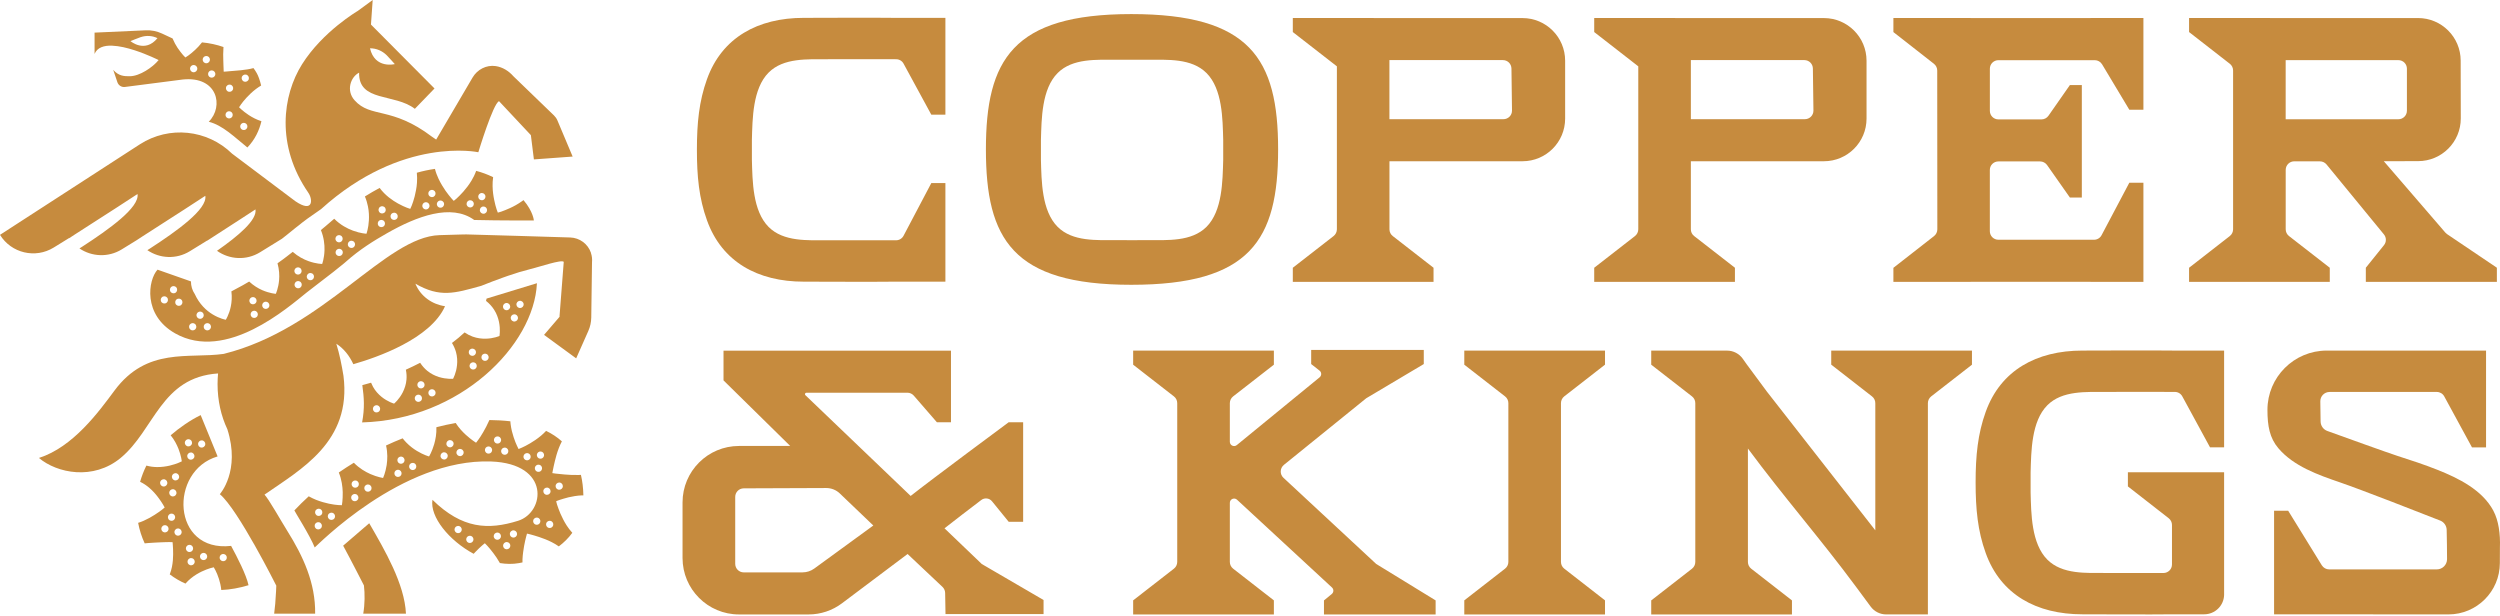 <svg width="1628" height="401" viewBox="0 0 1628 401" fill="none" xmlns="http://www.w3.org/2000/svg">
<path d="M1356.07 228.297C1326.22 228.297 1302.82 241.1 1293.09 268.207C1287.9 282.604 1286.52 296.861 1286.52 314.166C1286.52 331.472 1287.88 345.728 1293.09 360.126C1302.82 387.233 1326.19 400.036 1356.07 400.036C1374.36 400.036 1397.22 400.247 1415.58 400.036H1435.37C1442.38 400.036 1448.13 394.478 1448.34 387.467V307.554H1385.68V316.746L1412.25 337.474C1413.61 338.53 1414.39 340.148 1414.39 341.859V367.583C1414.39 370.654 1411.9 373.14 1408.85 373.14C1397.62 373.14 1382.12 373.163 1371.4 373.117C1358.74 373.07 1342.96 374.195 1333.21 364.417C1322.79 353.935 1322.7 334.496 1322.33 320.685V307.624C1322.72 293.86 1322.82 274.374 1333.21 263.916C1342.94 254.137 1358.74 255.286 1371.4 255.216C1384.49 255.146 1402.9 255.193 1416.26 255.216C1418.3 255.216 1420.15 256.318 1421.12 258.124L1439.17 291.304H1448.34V228.297H1415.58C1397.22 228.086 1374.36 228.297 1356.07 228.297Z" fill="#C68B3E"/>
<path d="M1623.7 332.596C1616.41 318.972 1600.96 311.398 1587.17 305.911C1578.63 302.511 1569.84 299.651 1561.1 296.837C1555.12 294.914 1526.63 284.643 1515.58 280.657C1512.95 279.719 1511.2 277.233 1511.17 274.443C1511.13 270.222 1511.06 264.501 1510.99 261.429C1510.91 258.029 1513.63 255.239 1517.06 255.239C1530.03 255.239 1560.09 255.285 1576.43 255.239H1545.69C1558.77 255.192 1573.48 255.239 1586.84 255.239C1588.88 255.239 1590.73 256.341 1591.7 258.146L1609.75 291.326H1618.92V228.319H1576.43C1564.28 228.319 1537.81 228.319 1515.18 228.296C1493.87 228.296 1476.56 245.578 1476.56 266.893C1476.56 277.351 1477.99 285.206 1483.67 291.889C1493.61 303.613 1509.55 309.241 1523.65 314.071C1537.95 318.972 1576.36 334.003 1589.05 338.998C1591.55 339.982 1593.22 342.374 1593.27 345.047C1593.38 350.394 1593.55 359.234 1593.52 364.135C1593.5 367.816 1590.5 370.794 1586.82 370.794H1516.73C1514.81 370.794 1513.03 369.786 1511.99 368.168L1490.05 332.573H1480.88V400.058C1480.88 400.058 1515.25 400.058 1515.21 400.058L1594.44 400.105C1612.89 400.105 1627.88 385.145 1627.9 366.691C1627.9 361.11 1627.9 356.959 1627.95 356.467C1628.28 347.861 1627.1 338.998 1623.7 332.643V332.596Z" fill="#C68B3E"/>
<path d="M836.043 302.747L889.694 259.343L927.165 237.067V227.898H853.841V237.067L859.305 241.358C860.711 242.46 860.712 244.571 859.351 245.696L805.396 289.85C803.59 291.327 800.87 290.038 800.87 287.693V262.532C800.87 260.821 801.668 259.203 803.004 258.147L829.548 237.489V228.321H737.91V237.489L764.478 258.147C765.838 259.203 766.612 260.821 766.612 262.532V365.918C766.612 367.63 765.814 369.248 764.478 370.303L737.91 390.961V400.13H829.548V390.961L803.004 370.303C801.644 369.248 800.87 367.63 800.87 365.918V327.438C800.87 325.023 803.754 323.757 805.537 325.398L867.394 382.59C868.637 383.739 868.567 385.709 867.277 386.787L862.165 390.985V400.153H934.88V390.985L896.189 367.254L835.785 311.142C833.3 308.844 833.441 304.881 836.067 302.747H836.043Z" fill="#C68B3E"/>
<path d="M953.545 237.488L980.112 258.146C981.472 259.201 982.246 260.819 982.246 262.531V365.917C982.246 367.628 981.449 369.246 980.112 370.302L953.545 390.96V400.129H1045.18V390.96L1018.64 370.302C1017.28 369.246 1016.5 367.628 1016.5 365.917V262.508C1016.5 260.796 1017.3 259.178 1018.64 258.123L1045.18 237.464V228.296H953.545V237.464V237.488Z" fill="#C68B3E"/>
<path d="M1192.53 237.489L1219.07 258.147C1220.43 259.202 1221.2 260.82 1221.2 262.532V345.353L1150.65 255.075C1150.65 255.075 1142.56 244.125 1137.38 237.137L1134.91 233.643C1132.57 230.313 1128.75 228.32 1124.69 228.32H1075.28V237.489L1101.85 258.147C1103.21 259.202 1103.98 260.82 1103.98 262.532V345.986V365.941C1103.98 367.653 1103.19 369.271 1101.85 370.326L1075.28 390.984V400.153H1166.92V390.984L1140.38 370.326C1139.02 369.271 1138.24 367.653 1138.24 365.941V292.078C1161.76 323.874 1185.28 350.535 1208.8 382.332L1218.2 395.041C1220.57 398.23 1224.3 400.106 1228.26 400.106H1246.6H1255.39H1255.44V262.532C1255.44 260.82 1256.24 259.202 1257.57 258.147L1284.14 237.489V228.32H1192.5V237.489H1192.53Z" fill="#C68B3E"/>
<path d="M639.304 367.254C639.304 367.254 623.148 351.778 615.058 344.04C620.921 339.397 632.833 330.299 639 325.609C641.18 323.944 644.299 324.32 646.011 326.453L656.868 339.796H666.271V274.96H656.868C656.868 274.96 606.406 312.337 593.017 322.96L524.499 257.373C523.866 256.787 524.288 255.732 525.156 255.732H590.883C592.501 255.732 594.025 256.435 595.08 257.655L610.111 274.983H619.279V228.367H471.153V247.712L514.58 290.413H481.236C460.93 290.413 444.469 306.874 444.469 327.18V363.362C444.469 383.668 460.93 400.129 481.236 400.129H526.539C534.395 400.129 542.039 397.574 548.3 392.86L591.023 360.759L613.745 382.191C614.824 383.223 615.457 384.653 615.48 386.131L615.715 399.895H679.566V390.726L639.281 367.254H639.304ZM522.741 372.741H484.331C481.26 372.741 478.774 370.256 478.774 367.184V323.569C478.774 320.521 481.236 318.035 484.308 318.012L538.053 317.801C541.335 317.801 544.501 319.044 546.869 321.318L568.7 342.211L530.197 370.279C528.017 371.85 525.414 372.718 522.717 372.718L522.741 372.741Z" fill="#C68B3E"/>
<path d="M523.375 11.631C493.525 11.631 470.123 24.434 460.392 51.564C455.209 65.962 453.826 80.242 453.826 97.524C453.826 114.805 455.186 129.086 460.392 143.483C470.123 170.59 493.501 183.417 523.375 183.417C541.665 183.417 564.528 183.628 582.888 183.417H615.646V119.214H606.477L588.398 153.519C587.437 155.348 585.561 156.474 583.498 156.474C570.155 156.474 551.771 156.521 538.711 156.474C526.048 156.427 510.267 157.553 500.512 147.774C490.101 137.293 490.007 117.83 489.632 104.043V90.981C490.031 77.194 490.125 57.731 500.512 47.273C510.244 37.495 526.048 38.644 538.711 38.574C551.795 38.503 570.202 38.55 583.568 38.574C585.608 38.574 587.46 39.676 588.422 41.481L606.477 74.685H615.646V11.631H582.888C564.528 11.42 541.665 11.631 523.375 11.631Z" fill="#C68B3E"/>
<path d="M1187.71 11.748H1090.84V11.701H1038.15V20.87L1066.85 43.193V149.322C1066.85 151.034 1066.05 152.652 1064.72 153.707L1038.15 174.365V183.534H1129.79V174.365L1103.22 153.707C1101.86 152.652 1101.09 151.057 1101.09 149.345C1101.09 141.443 1101.09 118.112 1101.09 105.004C1114.97 105.027 1158.54 105.004 1187.73 105.004C1203.07 105.004 1215.49 92.576 1215.49 77.24V39.535C1215.49 24.199 1203.07 11.771 1187.73 11.771L1187.71 11.748ZM1180.02 38.198C1180.02 38.198 1180.02 38.198 1179.99 38.198H1180.02ZM1101.09 77.616V39.136H1175C1178.05 39.136 1180.51 41.575 1180.55 44.623L1180.91 71.988C1180.95 75.083 1178.44 77.616 1175.35 77.616H1101.09Z" fill="#C68B3E"/>
<path d="M991.435 11.748H894.568V11.701H841.879V20.87L870.58 43.193V149.322C870.58 151.034 869.783 152.652 868.446 153.707L841.879 174.365V183.534H933.517V174.365L906.949 153.707C905.589 152.652 904.815 151.057 904.815 149.345C904.815 141.443 904.815 118.112 904.815 105.004C918.697 105.027 962.265 105.004 991.459 105.004C1006.79 105.004 1019.22 92.576 1019.22 77.24V39.535C1019.22 24.199 1006.79 11.771 991.459 11.771L991.435 11.748ZM983.744 38.198C983.744 38.198 983.744 38.198 983.72 38.198C983.72 38.198 983.721 38.198 983.744 38.198ZM904.792 77.616V39.136H978.702C981.751 39.136 984.213 41.575 984.26 44.623L984.612 71.988C984.658 75.083 982.149 77.616 979.054 77.616H904.792Z" fill="#C68B3E"/>
<path d="M1361.43 11.748H1283.28V11.701H1232.98V20.893L1259.39 41.551C1260.72 42.607 1261.52 44.201 1261.52 45.913C1261.52 59.091 1261.59 117.479 1261.59 149.345C1261.59 151.057 1260.79 152.675 1259.46 153.73L1232.98 174.412V183.557H1283.28V183.51H1361.43V183.557H1395.79V118.979H1386.62L1368.54 153.168C1367.58 154.997 1365.7 156.122 1363.64 156.122H1362.56H1301.34C1298.26 156.122 1295.78 153.637 1295.78 150.565V110.678C1295.78 107.607 1298.26 105.121 1301.34 105.121H1328.51C1330.32 105.121 1332.01 106.012 1333.06 107.489L1347.9 128.617H1355.69V55.41H1347.9L1333.95 75.388C1332.92 76.865 1331.21 77.756 1329.4 77.756H1301.36C1298.29 77.756 1295.8 75.271 1295.8 72.199V44.74C1295.8 41.669 1298.29 39.183 1301.36 39.183H1364.11C1366.05 39.183 1367.86 40.215 1368.87 41.88L1386.62 71.472H1395.79V11.701H1361.43V11.748Z" fill="#C68B3E"/>
<path d="M1552.33 104.98H1553.03C1558.92 104.933 1566.86 104.91 1574.67 104.933C1590.03 104.933 1602.48 92.482 1602.46 77.1L1602.39 39.465C1602.37 24.152 1589.94 11.748 1574.63 11.748H1478.21V11.701H1425.52V20.87L1452.06 41.528C1453.42 42.583 1454.19 44.201 1454.19 45.913V149.322C1454.19 151.034 1453.4 152.652 1452.06 153.707L1425.52 174.365V183.557H1517.15V174.365L1490.59 153.707C1489.23 152.652 1488.45 151.034 1488.45 149.322V110.608C1488.45 107.536 1490.94 105.051 1494.01 105.051C1499.59 105.051 1505.17 105.051 1510.75 105.074C1512.42 105.074 1513.99 105.825 1515.04 107.091L1552.42 152.652C1554.09 154.692 1554.11 157.599 1552.44 159.663L1540.63 174.342V183.534H1625.96V174.342L1593.5 152.441C1593.1 152.159 1592.73 151.831 1592.4 151.456L1552.33 104.98ZM1488.43 77.639V39.16H1561.82C1564.9 39.16 1567.38 41.645 1567.38 44.717V72.105C1567.38 75.177 1564.9 77.663 1561.82 77.663H1488.43V77.639Z" fill="#C68B3E"/>
<path d="M736.665 9.169C659.331 9.169 642.025 39.136 642.025 97.313C642.025 155.489 659.284 185.457 736.665 185.457C814.046 185.457 832.312 156.427 832.312 97.313C832.312 38.199 813.999 9.169 736.665 9.169ZM796.553 104.136C796.154 117.901 796.06 137.293 785.673 147.728C775.941 157.459 760.137 156.333 747.475 156.38C744.145 156.38 740.698 156.404 737.204 156.404C733.71 156.404 730.263 156.404 726.933 156.38C714.271 156.333 698.49 157.459 688.735 147.728C678.324 137.293 678.23 117.877 677.855 104.136V91.122C678.254 77.381 678.348 57.966 688.735 47.555C698.467 37.8 714.271 38.949 726.933 38.902C730.263 38.902 733.71 38.879 737.204 38.879C740.698 38.879 744.145 38.879 747.475 38.902C760.137 38.949 775.918 37.8 785.673 47.555C796.084 57.966 796.178 77.405 796.553 91.122V104.136Z" fill="#C68B3E"/>
<path d="M44.951 155.043C44.951 155.043 44.998 155.114 45.022 155.137C46.147 154.387 47.273 153.66 48.398 152.909C66.243 141.584 89.551 126.342 89.551 126.342C90.981 135.041 71.144 149.228 53.416 160.718C52.853 161.07 52.291 161.421 51.728 161.773C59.748 167.213 70.534 167.799 79.304 162.383L89.011 156.403C90.184 155.63 91.356 154.856 92.552 154.082C110.397 142.756 133.705 127.514 133.705 127.514C135.135 136.214 115.298 150.4 97.57 161.89C97.031 162.219 96.492 162.547 95.952 162.899C103.995 168.409 114.829 169.019 123.645 163.579L134.877 156.661C134.877 156.661 134.901 156.708 134.924 156.732C150.494 146.742 166.369 136.355 166.369 136.355C167.495 143.249 155.254 153.589 141.302 163.321C149.369 169.066 160.413 169.793 169.37 164.259L183.58 155.489C184.729 154.598 185.878 153.683 187.051 152.745C188.903 151.221 190.756 149.744 192.561 148.29C194.015 147.141 195.516 146.062 196.899 144.867L200.276 142.334L209.093 136.167C262.017 88.378 311.493 99.141 311.493 99.141C311.493 99.141 321.107 67.345 324.977 65.891L345.705 88.003L347.675 103.808L372.906 101.955L362.987 78.413C362.471 77.193 361.721 76.115 360.783 75.2L334.356 49.688C331.308 46.218 327.345 43.709 322.749 43.029C316.723 42.161 310.813 45.256 307.742 50.485L284.035 90.887C283.144 90.231 282.206 89.715 281.409 89.105C254.865 68.986 241.475 77.147 230.9 65.305C225.179 58.88 228.391 50.04 233.855 47.32C233.409 66.571 257.045 60.685 270.153 70.862L282.956 57.614L241.569 15.992L242.695 0L232.964 7.128C232.964 7.128 210.148 20.447 196.665 41.903C184.026 62.045 179.453 94.71 200.886 125.662L200.581 125.263C203.746 129.343 204.379 139.239 192.303 131.008L151.127 100.056C134.995 84.298 110.139 81.742 91.145 93.936L0 152.933C7.363 164.868 23.027 168.573 34.962 161.21L44.951 155.043ZM251.816 35.97C253.083 37.213 257.092 41.739 257.092 41.739C257.092 41.739 244.125 45.092 240.936 31.445C245.11 31.421 248.956 33.157 251.816 35.97Z" fill="#C68B3E"/>
<path d="M141.705 297.236L130.684 270.316C124.024 273.529 116.919 278.477 111.127 283.448C113.566 286.402 115.137 289.568 116.239 292.311C118.021 296.907 118.396 300.425 118.396 300.425C118.396 300.425 115.278 302.09 110.494 303.215C108.102 303.754 105.289 304.2 102.193 304.153C100.013 304.13 97.715 303.848 95.323 303.192C93.611 306.639 92.251 310.179 91.243 313.744C93.494 314.822 95.44 316.159 97.128 317.589C99.473 319.582 101.349 321.74 102.803 323.662C104.304 325.585 105.359 327.297 106.133 328.516C106.883 329.736 107.235 330.463 107.235 330.463C107.235 330.463 107.071 330.603 106.789 330.861C106.508 331.119 106.086 331.471 105.523 331.893C104.374 332.76 102.827 333.933 100.763 335.223C98.793 336.512 96.284 337.919 93.494 339.162C92.392 339.631 91.196 340.1 89.953 340.475C90.821 345.095 92.251 349.597 94.221 353.841C94.995 353.747 95.745 353.677 96.472 353.63C97.973 353.536 99.426 353.442 100.857 353.348C102.17 353.278 103.436 353.208 104.656 353.161C105.851 353.091 106.907 353.067 107.798 353.044C108.759 353.02 109.58 352.997 110.26 352.997C111.573 352.997 112.394 353.067 112.394 353.067C112.394 353.067 112.511 353.841 112.558 355.224C112.652 356.608 112.769 358.601 112.745 361.016C112.745 363.408 112.558 366.269 111.948 369.27C111.62 370.818 111.174 372.412 110.541 374.03C113.824 376.516 117.247 378.509 120.788 380.033C121.89 378.744 123.063 377.641 124.259 376.657C126.65 374.687 129.089 373.28 131.317 372.201C135.725 370.091 139.196 369.411 139.196 369.411C139.196 369.411 139.665 370.161 140.345 371.474C141.025 372.788 141.845 374.734 142.596 377.055C143.252 379.119 143.838 381.534 144.096 384.207C150.029 383.973 155.985 382.87 161.847 381.088C160.346 374.194 154.484 362.845 150.498 355.482C111.667 359.891 109.908 306.498 141.681 297.236H141.705ZM129.277 287.997C129.91 286.848 131.34 286.426 132.466 287.059C133.615 287.692 134.037 289.122 133.404 290.248C132.771 291.397 131.34 291.819 130.215 291.186C129.066 290.553 128.644 289.122 129.277 287.997ZM126.346 298.127C125.713 299.276 124.282 299.698 123.157 299.065C122.008 298.431 121.586 297.001 122.219 295.876C122.852 294.727 124.282 294.304 125.408 294.938C126.533 295.571 126.979 297.001 126.346 298.127ZM120.648 287.223C121.281 286.074 122.711 285.652 123.837 286.285C124.986 286.918 125.408 288.349 124.775 289.474C124.141 290.6 122.711 291.045 121.586 290.412C120.437 289.779 120.014 288.349 120.648 287.223ZM114.152 308.139C115.442 308.045 116.567 309.03 116.661 310.343C116.755 311.657 115.77 312.759 114.457 312.852C113.144 312.946 112.042 311.961 111.948 310.648C111.854 309.335 112.839 308.233 114.152 308.139ZM112.417 318.574C113.707 318.48 114.832 319.465 114.926 320.778C115.02 322.091 114.035 323.193 112.722 323.287C111.432 323.381 110.307 322.396 110.213 321.083C110.119 319.77 111.104 318.668 112.417 318.574ZM106.766 316.815C105.476 316.909 104.351 315.924 104.257 314.611C104.163 313.298 105.148 312.196 106.461 312.102C107.774 312.008 108.876 312.993 108.97 314.306C109.064 315.596 108.079 316.722 106.766 316.815ZM108.829 346.244C107.798 347.017 106.32 346.83 105.523 345.775C104.749 344.743 104.937 343.266 105.992 342.468C107.047 341.671 108.501 341.882 109.298 342.937C110.096 343.992 109.885 345.446 108.829 346.244ZM113.121 338.693C112.089 339.467 110.611 339.279 109.814 338.224C109.04 337.192 109.228 335.715 110.283 334.918C111.315 334.144 112.792 334.332 113.589 335.387C114.363 336.419 114.176 337.896 113.121 338.693ZM117.365 348.377C116.333 349.151 114.856 348.964 114.058 347.908C113.261 346.853 113.472 345.399 114.527 344.602C115.583 343.805 117.036 344.016 117.834 345.071C118.608 346.103 118.42 347.58 117.365 348.377ZM121.14 356.467C121.515 355.224 122.828 354.498 124.071 354.873C125.314 355.248 126.041 356.561 125.666 357.804C125.29 359.047 123.977 359.773 122.735 359.398C121.492 359.023 120.765 357.71 121.14 356.467ZM126.721 366.433C126.346 367.676 125.032 368.403 123.79 368.027C122.547 367.652 121.82 366.339 122.195 365.096C122.57 363.854 123.883 363.127 125.126 363.502C126.369 363.877 127.096 365.19 126.721 366.433ZM134.834 363.056C134.459 364.299 133.146 365.026 131.903 364.651C130.66 364.276 129.933 362.963 130.308 361.72C130.684 360.477 131.997 359.75 133.24 360.125C134.482 360.5 135.209 361.814 134.834 363.056ZM145.972 365.378C144.706 365.706 143.416 364.956 143.088 363.713C142.76 362.447 143.51 361.157 144.753 360.829C146.019 360.5 147.309 361.251 147.637 362.494C147.965 363.76 147.215 365.049 145.972 365.378Z" fill="#C68B3E"/>
<path d="M349.672 184.424L316.867 194.436C316.773 194.929 316.633 195.421 316.492 195.937C318.696 197.649 320.431 199.619 321.744 201.659C323.433 204.285 324.394 207.028 324.933 209.584C325.449 212.117 325.567 214.438 325.496 216.103C325.426 217.768 325.262 218.8 325.262 218.8C325.262 218.8 324.3 219.198 322.682 219.644C321.088 220.089 318.79 220.511 316.211 220.558C313.608 220.605 310.677 220.254 307.769 219.198C306.01 218.565 304.252 217.651 302.54 216.478C300.031 218.823 297.287 221.121 294.309 223.349C295.529 225.295 296.373 227.265 296.936 229.234C297.756 232.189 297.897 235.19 297.616 237.746C297.475 239.036 297.264 240.255 297.006 241.334C296.725 242.413 296.42 243.351 296.138 244.148C295.552 245.719 295.036 246.657 295.036 246.657C295.036 246.657 293.981 246.751 292.293 246.657C290.628 246.587 288.283 246.258 285.797 245.508C283.312 244.734 280.639 243.421 278.27 241.498C276.535 240.091 274.964 238.333 273.604 236.246C270.579 237.817 267.461 239.317 264.295 240.748C264.764 242.999 264.881 245.156 264.694 247.22C264.436 250.338 263.474 253.058 262.302 255.45C261.129 257.772 259.699 259.624 258.573 260.914C257.448 262.157 256.627 262.837 256.627 262.837C256.627 262.837 255.595 262.555 254.071 261.875C252.524 261.148 250.46 260.046 248.444 258.405C246.404 256.716 244.41 254.606 242.91 251.886C242.441 251.042 242.019 250.151 241.643 249.213C239.744 249.776 237.821 250.315 235.945 250.807C237.071 258.944 237.563 265.674 235.805 275.077C299.632 273.318 347.749 224.92 349.648 184.471L349.672 184.424ZM338.463 195.89C339.753 195.773 340.902 196.758 340.996 198.048C341.113 199.337 340.128 200.486 338.839 200.58C337.549 200.697 336.4 199.712 336.306 198.423C336.189 197.133 337.174 195.984 338.463 195.89ZM334.758 204.684C336.048 204.566 337.197 205.551 337.291 206.841C337.408 208.131 336.423 209.28 335.134 209.373C333.844 209.491 332.695 208.506 332.601 207.216C332.484 205.926 333.469 204.777 334.758 204.684ZM329.694 197.321C330.983 197.203 332.132 198.188 332.226 199.478C332.343 200.768 331.358 201.917 330.069 202.01C328.779 202.128 327.63 201.143 327.536 199.853C327.442 198.563 328.404 197.414 329.694 197.321ZM313.748 231.603C314.335 230.43 315.742 229.961 316.914 230.548C318.086 231.134 318.555 232.541 317.969 233.713C317.383 234.886 315.976 235.355 314.804 234.768C313.631 234.182 313.162 232.775 313.748 231.603ZM310.231 239.341C309.645 240.513 308.238 240.982 307.066 240.396C305.893 239.81 305.424 238.403 306.01 237.23C306.597 236.058 308.003 235.589 309.176 236.175C310.348 236.761 310.817 238.168 310.231 239.341ZM305.494 228.32C306.081 227.147 307.488 226.679 308.66 227.265C309.832 227.851 310.301 229.258 309.715 230.43C309.129 231.603 307.722 232.072 306.55 231.486C305.377 230.899 304.908 229.492 305.494 228.32ZM279.513 254.278C280.357 253.293 281.858 253.176 282.843 254.02C283.828 254.864 283.945 256.365 283.101 257.35C282.257 258.334 280.756 258.452 279.771 257.607C278.786 256.763 278.669 255.263 279.513 254.278ZM272.338 249.049C273.182 248.064 274.683 247.947 275.668 248.791C276.652 249.635 276.77 251.136 275.926 252.12C275.081 253.105 273.581 253.223 272.596 252.378C271.611 251.534 271.494 250.033 272.338 249.049ZM270.65 257.818C271.494 256.834 272.994 256.716 273.979 257.561C274.964 258.405 275.081 259.905 274.237 260.89C273.393 261.875 271.892 261.992 270.908 261.148C269.923 260.304 269.805 258.803 270.65 257.818ZM243.402 264.689C244.246 263.704 245.747 263.587 246.732 264.431C247.717 265.275 247.834 266.776 246.99 267.761C246.146 268.746 244.645 268.863 243.66 268.019C242.675 267.175 242.558 265.674 243.402 264.689Z" fill="#C68B3E"/>
<path d="M148.261 205.905C147.581 207.405 147.042 208.226 147.042 208.226C147.042 208.226 143.126 207.569 138.506 204.756C134.379 202.293 129.807 198.026 126.829 191.484C125.188 189.115 124.343 186.161 124.343 183.253L102.583 175.609C96.463 182.268 92.828 205.06 114.049 217.09C147.3 235.919 187.702 200.066 199.684 190.499C200.974 189.467 203.553 187.497 206.578 185.176C214.387 179.196 220.718 174.319 224.094 171.435C224.446 171.13 224.821 170.825 225.103 170.567C234.318 162.337 243.721 156.592 252.186 151.785C271.438 140.834 293.808 132.369 308.815 143.249C325.932 143.695 347.646 143.554 347.646 143.554C347.646 143.554 347.271 137.833 340.893 130.306C340.611 130.517 340.33 130.728 340.049 130.939C337.258 132.932 334.538 134.409 332.193 135.464C331.607 135.722 331.044 135.98 330.505 136.191C329.966 136.426 329.45 136.637 328.957 136.848C327.973 137.247 327.128 137.551 326.425 137.809C325.018 138.278 324.197 138.466 324.197 138.466C324.197 138.466 324.127 138.255 323.963 137.88C323.822 137.504 323.611 136.965 323.377 136.262C322.908 134.878 322.345 132.768 321.829 130.235C321.29 127.726 320.844 124.678 320.774 121.254C320.75 119.379 320.821 117.409 321.125 115.369C317.514 113.61 313.833 112.25 310.081 111.265C309.237 113.634 308.182 115.721 307.056 117.596C305.321 120.457 303.375 122.943 301.663 124.866C299.951 126.765 298.404 128.313 297.302 129.297C296.739 129.79 296.293 130.165 295.988 130.399C295.684 130.657 295.496 130.798 295.496 130.798C295.496 130.798 294.863 130.235 293.901 129.086C293.409 128.524 292.823 127.82 292.19 126.999C291.557 126.202 290.853 125.264 290.103 124.186C288.626 122.005 287.008 119.472 285.554 116.377C284.663 114.431 283.818 112.32 283.232 109.976C279.293 110.538 275.354 111.383 271.438 112.485C271.672 114.783 271.672 116.963 271.531 119.003C271.414 120.692 271.203 122.286 270.922 123.763C270.664 125.264 270.359 126.671 270.031 127.914C269.702 129.18 269.374 130.282 269.046 131.267C268.717 132.275 268.413 133.143 268.131 133.846C267.568 135.253 267.17 136.004 267.17 136.004C267.17 136.004 266.959 135.933 266.56 135.816C266.162 135.699 265.599 135.511 264.895 135.23C263.488 134.691 261.472 133.776 259.197 132.533C255.492 130.446 250.967 127.375 247.215 122.38C243.979 124.115 240.767 125.968 237.624 127.937C238.562 130.118 239.172 132.275 239.594 134.339C240.274 137.669 240.368 140.764 240.227 143.414C239.946 148.713 238.633 152.207 238.633 152.207C238.633 152.207 234.881 152.043 229.886 150.214C226.135 148.83 221.656 146.485 217.646 142.452C215.676 144.07 213.777 145.735 211.878 147.4C211.245 147.963 210.213 148.807 208.97 149.815C210.916 154.599 211.432 159.195 211.315 162.946C211.174 168.269 209.791 171.88 209.791 171.88C209.791 171.88 205.922 171.857 200.904 170.051C197.715 168.902 194.057 167.026 190.633 164.002C189.297 165.033 188.194 165.901 187.467 166.464C185.615 167.941 183.27 169.653 180.714 171.458C181.84 175.491 182.027 179.267 181.746 182.456C181.277 187.779 179.612 191.343 179.612 191.343C179.612 191.343 175.673 191.085 170.772 188.951C168.052 187.755 165.074 185.95 162.26 183.347C159.306 185.105 156.656 186.606 154.639 187.614C153.162 188.365 151.849 189.068 150.676 189.748C151.145 193.406 150.887 196.759 150.301 199.573C149.762 202.223 148.965 204.38 148.261 205.858V205.905ZM107.765 197.533C106.522 197.932 105.186 197.275 104.787 196.033C104.389 194.79 105.045 193.453 106.288 193.055C107.531 192.656 108.867 193.313 109.266 194.555C109.664 195.798 109.008 197.135 107.765 197.533ZM113.745 190.897C112.502 191.296 111.165 190.639 110.767 189.397C110.368 188.154 111.025 186.817 112.267 186.419C113.51 186.02 114.847 186.676 115.245 187.919C115.644 189.162 114.987 190.499 113.745 190.897ZM117.192 199.057C115.949 199.456 114.612 198.8 114.214 197.557C113.815 196.314 114.471 194.977 115.714 194.579C116.957 194.18 118.294 194.837 118.692 196.079C119.091 197.322 118.434 198.659 117.192 199.057ZM126.571 214.885C125.422 215.495 123.992 215.05 123.382 213.877C122.772 212.705 123.218 211.298 124.39 210.688C125.539 210.078 126.97 210.524 127.579 211.696C128.189 212.869 127.743 214.276 126.571 214.885ZM131.401 207.358C130.253 207.968 128.822 207.522 128.212 206.35C127.603 205.178 128.048 203.771 129.221 203.161C130.37 202.551 131.8 202.997 132.41 204.169C133.019 205.342 132.574 206.749 131.401 207.358ZM136.115 214.885C134.966 215.495 133.535 215.05 132.926 213.877C132.316 212.728 132.762 211.298 133.934 210.688C135.083 210.078 136.513 210.524 137.123 211.696C137.733 212.869 137.287 214.276 136.115 214.885ZM317.186 136.754C317.233 138.044 316.225 139.146 314.912 139.193C313.622 139.24 312.52 138.231 312.473 136.918C312.426 135.629 313.434 134.526 314.747 134.48C316.061 134.433 317.139 135.441 317.186 136.754ZM313.692 125.686C314.982 125.639 316.084 126.648 316.131 127.961C316.178 129.25 315.17 130.353 313.856 130.399C312.543 130.446 311.465 129.438 311.418 128.125C311.371 126.835 312.379 125.733 313.692 125.686ZM306.118 130.399C307.408 130.353 308.51 131.361 308.557 132.674C308.604 133.987 307.596 135.066 306.282 135.113C304.993 135.16 303.891 134.151 303.844 132.838C303.797 131.548 304.805 130.446 306.118 130.399ZM285.507 130.962C286.585 130.235 288.039 130.517 288.79 131.595C289.54 132.674 289.235 134.128 288.157 134.878C287.078 135.605 285.624 135.324 284.874 134.245C284.147 133.166 284.428 131.713 285.507 130.962ZM279.949 124.045C281.028 123.318 282.482 123.599 283.232 124.678C283.959 125.757 283.678 127.21 282.599 127.961C281.521 128.711 280.067 128.406 279.316 127.328C278.589 126.249 278.871 124.795 279.949 124.045ZM276.034 132.064C277.112 131.337 278.566 131.619 279.316 132.697C280.043 133.776 279.762 135.23 278.683 135.98C277.605 136.731 276.151 136.426 275.4 135.347C274.673 134.269 274.955 132.815 276.034 132.064ZM254.672 139.591C255.375 138.489 256.852 138.184 257.931 138.888C259.033 139.591 259.338 141.069 258.635 142.147C257.931 143.249 256.454 143.554 255.375 142.851C254.273 142.147 253.968 140.67 254.672 139.591ZM246.863 135.371C247.567 134.269 249.044 133.964 250.123 134.667C251.225 135.371 251.53 136.848 250.826 137.927C250.123 139.029 248.645 139.333 247.567 138.63C246.465 137.927 246.16 136.449 246.863 135.371ZM246.371 144.281C247.074 143.179 248.552 142.874 249.63 143.578C250.732 144.281 251.037 145.758 250.334 146.837C249.63 147.939 248.153 148.244 247.074 147.541C245.972 146.837 245.667 145.36 246.371 144.281ZM226.791 157.975C227.424 156.826 228.855 156.428 230.004 157.061C231.153 157.694 231.551 159.124 230.918 160.273C230.285 161.422 228.855 161.821 227.706 161.188C226.557 160.555 226.158 159.124 226.791 157.975ZM222.945 165.526C222.312 166.675 220.882 167.073 219.733 166.44C218.584 165.807 218.185 164.377 218.819 163.228C219.452 162.079 220.882 161.68 222.031 162.313C223.18 162.946 223.579 164.377 222.945 165.526ZM218.725 154.317C219.358 153.168 220.788 152.77 221.937 153.403C223.086 154.036 223.485 155.466 222.852 156.615C222.219 157.764 220.788 158.163 219.639 157.53C218.49 156.897 218.092 155.466 218.725 154.317ZM200.059 178.985C200.693 177.836 202.123 177.438 203.272 178.071C204.421 178.704 204.82 180.134 204.186 181.283C203.553 182.432 202.123 182.831 200.974 182.198C199.825 181.565 199.426 180.134 200.059 178.985ZM196.214 186.536C195.581 187.685 194.15 188.083 193.001 187.45C191.852 186.817 191.454 185.387 192.087 184.238C192.72 183.089 194.15 182.69 195.299 183.323C196.448 183.956 196.847 185.387 196.214 186.536ZM191.993 175.304C192.626 174.155 194.057 173.756 195.206 174.389C196.355 175.022 196.753 176.453 196.12 177.602C195.487 178.751 194.057 179.149 192.908 178.516C191.759 177.883 191.36 176.453 191.993 175.304ZM170.936 197.838C171.475 196.642 172.882 196.126 174.055 196.666C175.227 197.205 175.767 198.612 175.227 199.784C174.688 200.98 173.281 201.496 172.109 200.957C170.913 200.417 170.397 199.011 170.936 197.838ZM167.7 205.67C167.161 206.866 165.754 207.382 164.582 206.842C163.386 206.303 162.87 204.896 163.409 203.724C163.948 202.528 165.355 202.012 166.528 202.551C167.724 203.091 168.239 204.498 167.7 205.67ZM162.588 194.837C163.128 193.641 164.535 193.125 165.707 193.664C166.879 194.204 167.419 195.61 166.879 196.783C166.34 197.979 164.933 198.495 163.761 197.955C162.565 197.416 162.049 196.009 162.588 194.837Z" fill="#C68B3E"/>
<path d="M223.461 355.343C228.151 363.902 236.991 381.23 236.991 381.23C237.624 386.53 237.624 393.377 236.545 399.614H264.356C263.465 380.339 250.732 358.532 240.438 340.734L223.461 355.343Z" fill="#C68B3E"/>
<path d="M73.072 29.755C77.644 29.92 82.874 31.186 87.704 32.757C96.145 35.5 103.297 39.111 103.297 39.111C99.475 43.825 90.916 49.64 84.515 49.64C81.115 49.64 77.386 49.687 73.728 45.49L76.448 53.556C77.152 55.619 79.192 56.909 81.349 56.628C88.243 55.737 103.696 53.743 119.032 51.774C141.683 49.429 145.951 69.267 135.938 79.279C145.083 81.601 152.516 89.151 161.099 96.045C165.999 90.957 168.813 84.954 170.244 78.927C166.961 77.896 164.194 76.372 161.966 74.918C157.956 72.245 155.682 69.853 155.682 69.853C155.682 69.853 156.104 69.126 156.925 68C157.722 66.875 158.965 65.304 160.559 63.569C162.201 61.81 164.147 59.887 166.609 58.011C167.664 57.214 168.813 56.417 170.056 55.69C169.235 52.196 168.18 49.382 167.219 47.67C166.586 46.521 165.859 45.419 165.061 44.341C163.725 44.716 162.412 44.974 161.146 45.185C159.645 45.419 158.168 45.607 156.807 45.748C155.494 45.865 154.228 45.982 153.056 46.076C151.883 46.193 150.875 46.263 149.984 46.334C149.093 46.428 148.319 46.498 147.639 46.545C146.42 46.639 145.669 46.685 145.669 46.685C145.669 46.685 145.599 45.982 145.599 44.692C145.599 44.036 145.529 43.285 145.505 42.371C145.458 41.48 145.482 40.354 145.411 39.229C145.318 36.931 145.294 34.093 145.505 31.092C145.505 30.928 145.529 30.787 145.552 30.623C141.214 29.099 136.477 28.067 131.553 27.598C130.029 29.544 128.458 31.209 127.028 32.522C125.292 34.14 123.698 35.407 122.572 36.204C121.447 37.001 120.72 37.423 120.72 37.423C120.72 37.423 120.11 36.86 119.172 35.805C118.234 34.727 116.991 33.132 115.631 31.162C114.506 29.474 113.357 27.387 112.372 25.042L105.525 21.853C102.172 20.282 98.49 19.555 94.785 19.743L61.582 21.244V35.125C63.294 30.904 67.726 29.544 73.049 29.732L73.072 29.755ZM156.526 81.624C156.925 80.381 158.238 79.701 159.481 80.1C160.723 80.499 161.403 81.812 161.005 83.055C160.606 84.297 159.293 84.977 158.05 84.579C156.807 84.18 156.127 82.867 156.526 81.624ZM157.839 49.476C158.613 48.444 160.09 48.21 161.146 49.007C162.177 49.781 162.412 51.258 161.614 52.313C160.841 53.345 159.363 53.579 158.308 52.782C157.276 52.008 157.042 50.531 157.839 49.476ZM147.592 56.018C148.366 54.986 149.843 54.752 150.898 55.549C151.93 56.323 152.165 57.8 151.367 58.855C150.594 59.887 149.116 60.122 148.061 59.324C147.029 58.55 146.795 57.073 147.592 56.018ZM146.959 74.074C147.358 72.831 148.671 72.151 149.914 72.549C151.156 72.948 151.836 74.261 151.438 75.504C151.039 76.747 149.726 77.427 148.483 77.028C147.24 76.629 146.56 75.316 146.959 74.074ZM140.229 48.21C140.229 49.523 139.174 50.578 137.861 50.578C136.548 50.578 135.493 49.523 135.493 48.21C135.493 46.897 136.548 45.841 137.861 45.841C139.174 45.841 140.229 46.897 140.229 48.21ZM134.344 36.462C135.657 36.462 136.712 37.517 136.712 38.83C136.712 40.143 135.657 41.198 134.344 41.198C133.03 41.198 131.975 40.143 131.975 38.83C131.975 37.517 133.03 36.462 134.344 36.462ZM126.113 42.324C127.426 42.324 128.481 43.379 128.481 44.692C128.481 46.005 127.426 47.061 126.113 47.061C124.8 47.061 123.745 46.005 123.745 44.692C123.745 43.379 124.8 42.324 126.113 42.324ZM91.69 24.175C95.208 23.002 99.1 23.143 102.547 24.855C94.34 34.844 84.96 26.777 84.96 26.777C84.96 26.777 90.119 24.667 91.69 24.151V24.175Z" fill="#C68B3E"/>
<path d="M376.352 309.312C373.069 309.382 370.091 309.195 367.629 308.984C365.167 308.773 363.197 308.562 361.814 308.398C360.454 308.233 359.68 308.093 359.68 308.093C359.68 308.093 359.703 307.905 359.774 307.53C359.844 307.155 359.938 306.616 360.078 305.959C360.196 305.279 360.383 304.458 360.594 303.473C360.805 302.512 361.04 301.433 361.345 300.214C361.931 297.822 362.705 294.915 363.877 291.866C364.44 290.412 365.096 288.912 365.894 287.411C362.845 284.667 359.398 282.416 355.623 280.587C354.545 281.736 353.442 282.768 352.34 283.706C349.831 285.793 347.299 287.481 345.165 288.724C343.008 289.99 341.132 290.952 339.819 291.514C338.482 292.124 337.685 292.406 337.685 292.406C337.685 292.406 337.263 291.679 336.677 290.342C336.067 289.005 335.246 287.13 334.472 284.691C333.675 282.276 332.901 279.438 332.503 276.132C332.432 275.546 332.385 274.96 332.339 274.35C327.907 273.834 323.334 273.576 318.691 273.529C318.668 273.576 318.644 273.647 318.621 273.693C317.261 276.765 315.901 279.298 314.635 281.478C313.415 283.589 312.243 285.347 311.399 286.496C310.977 287.059 310.625 287.505 310.391 287.833C310.133 288.138 309.992 288.302 309.992 288.302C309.992 288.302 307.108 286.567 303.332 283.143C301.222 281.197 298.807 278.688 296.743 275.452C292.616 276.179 288.419 277.094 284.175 278.196C284.339 282.44 283.612 286.215 282.744 289.263C282.018 291.702 281.197 293.742 280.54 295.102C279.884 296.486 279.391 297.236 279.391 297.236C279.391 297.236 275.897 296.322 271.512 293.648C269.332 292.335 266.893 290.553 264.595 288.185C263.774 287.341 262.977 286.426 262.203 285.441C258.592 286.872 254.981 288.419 251.393 290.108C252.519 294.915 252.308 299.346 251.792 302.887C250.995 307.952 249.471 311.235 249.471 311.235C249.471 311.235 248.58 311.118 247.079 310.742C245.602 310.367 243.538 309.734 241.193 308.702C237.887 307.225 233.971 304.974 230.43 301.34C227.1 303.356 223.841 305.49 220.629 307.694C222.551 312.407 223.067 316.91 223.185 320.521C223.255 323.077 223.067 325.163 222.95 326.664C222.809 328.141 222.598 328.986 222.598 328.986C222.598 328.986 221.707 328.986 220.253 328.892C218.823 328.798 216.666 328.517 214.227 328.001C211.765 327.485 208.857 326.688 205.832 325.492C204.285 324.859 202.667 324.108 201.049 323.194C197.79 326.148 194.671 329.22 191.693 332.386C191.552 332.55 201.916 348.823 204.941 356.514C206.161 355.694 261.594 298.408 319.793 300.519C358.601 301.926 354.92 333.652 337.38 339.139C317.941 345.212 300.988 344.438 281.619 325.468C279.837 336.489 292.335 351.965 308.444 360.641C308.819 360.219 309.195 359.821 309.546 359.469C311.305 357.57 312.853 356.233 313.955 355.225C315.057 354.24 315.737 353.771 315.737 353.771C315.737 353.771 315.901 353.912 316.159 354.193C316.44 354.474 316.839 354.873 317.331 355.412C318.316 356.514 319.676 358.062 321.2 360.102C322.584 361.908 324.108 364.112 325.538 366.668C329.689 367.348 333.839 367.418 337.849 366.715C338.623 366.574 339.42 366.41 340.241 366.246C340.241 365.566 340.241 364.909 340.241 364.276C340.311 362.611 340.475 361.064 340.663 359.61C340.85 358.132 341.062 356.772 341.296 355.53C341.765 353.068 342.211 351.027 342.586 349.667C342.914 348.261 343.172 347.487 343.172 347.487C343.172 347.487 343.383 347.534 343.758 347.604C344.133 347.698 344.696 347.838 345.376 348.003C346.736 348.331 348.753 348.964 351.121 349.714C353.536 350.535 356.327 351.543 359.281 353.044C360.805 353.818 362.376 354.732 363.901 355.811C367.16 353.349 370.185 350.418 372.694 346.971C371.264 345.4 370.044 343.782 369.012 342.187C368.121 340.804 367.348 339.42 366.691 338.131C366.011 336.794 365.425 335.528 364.909 334.379C363.947 332.057 363.221 330.064 362.775 328.657C362.564 327.954 362.4 327.415 362.33 327.016C362.236 326.641 362.189 326.406 362.189 326.406C362.189 326.406 362.939 326.031 364.346 325.562C365.05 325.328 365.917 325.046 366.902 324.765C367.863 324.46 368.989 324.155 370.232 323.85C371.475 323.546 372.858 323.288 374.312 323.053C375.766 322.819 377.313 322.654 378.978 322.584C379.283 322.584 379.588 322.584 379.893 322.584C379.799 317.683 379.236 313.275 378.298 309.242C377.618 309.289 376.962 309.312 376.305 309.336L376.352 309.312ZM209.045 343.946C208.201 344.931 206.7 345.048 205.715 344.18C204.73 343.336 204.613 341.836 205.481 340.851C206.325 339.866 207.826 339.749 208.81 340.616C209.795 341.46 209.913 342.961 209.045 343.946ZM209.326 335.176C208.482 336.161 206.981 336.278 205.997 335.411C205.012 334.566 204.894 333.066 205.762 332.081C206.606 331.096 208.107 330.979 209.092 331.846C210.077 332.691 210.194 334.191 209.326 335.176ZM217.604 337.755C216.76 338.74 215.259 338.858 214.274 337.99C213.289 337.146 213.172 335.645 214.04 334.66C214.884 333.675 216.384 333.558 217.369 334.426C218.354 335.27 218.471 336.771 217.604 337.755ZM232.822 325.586C231.978 326.57 230.477 326.688 229.492 325.82C228.507 324.976 228.39 323.475 229.258 322.49C230.102 321.505 231.603 321.388 232.587 322.256C233.572 323.1 233.69 324.601 232.822 325.586ZM233.103 316.792C232.259 317.777 230.758 317.894 229.774 317.027C228.789 316.183 228.672 314.682 229.539 313.697C230.383 312.712 231.884 312.595 232.869 313.463C233.854 314.307 233.971 315.807 233.103 316.792ZM241.381 319.395C240.537 320.38 239.036 320.497 238.051 319.63C237.066 318.785 236.949 317.285 237.817 316.3C238.661 315.315 240.161 315.198 241.146 316.065C242.131 316.91 242.248 318.41 241.381 319.395ZM260.632 310.086C259.6 310.883 258.123 310.719 257.326 309.711C256.529 308.679 256.693 307.202 257.701 306.404C258.709 305.607 260.21 305.771 261.007 306.78C261.805 307.811 261.641 309.289 260.632 310.086ZM262.578 301.504C261.547 302.301 260.069 302.137 259.272 301.129C258.475 300.097 258.639 298.619 259.647 297.822C260.679 297.025 262.156 297.189 262.954 298.197C263.751 299.229 263.587 300.706 262.578 301.504ZM270.223 305.607C269.191 306.404 267.714 306.24 266.916 305.232C266.119 304.2 266.283 302.723 267.292 301.926C268.3 301.128 269.801 301.293 270.598 302.301C271.395 303.333 271.231 304.81 270.223 305.607ZM290.225 299.018C289.052 299.581 287.645 299.065 287.082 297.893C286.52 296.72 287.036 295.313 288.208 294.75C289.38 294.188 290.787 294.704 291.35 295.876C291.913 297.048 291.397 298.455 290.225 299.018ZM294.047 291.092C292.874 291.655 291.467 291.139 290.905 289.967C290.342 288.794 290.858 287.388 292.03 286.825C293.203 286.262 294.609 286.778 295.172 287.95C295.735 289.123 295.219 290.53 294.047 291.092ZM300.589 296.814C299.416 297.377 298.01 296.861 297.447 295.688C296.884 294.516 297.4 293.109 298.572 292.546C299.745 291.983 301.152 292.499 301.714 293.672C302.277 294.844 301.761 296.251 300.589 296.814ZM318.504 295.384C317.214 295.595 316.018 294.727 315.807 293.437C315.596 292.148 316.464 290.952 317.753 290.741C319.043 290.53 320.239 291.397 320.45 292.687C320.661 293.977 319.793 295.173 318.504 295.384ZM324.366 288.841C323.076 289.052 321.88 288.185 321.669 286.895C321.458 285.605 322.326 284.41 323.616 284.198C324.905 283.987 326.101 284.855 326.312 286.145C326.523 287.434 325.656 288.63 324.366 288.841ZM329.056 296.134C327.766 296.345 326.57 295.477 326.359 294.188C326.148 292.898 327.016 291.702 328.305 291.491C329.595 291.28 330.791 292.148 331.002 293.437C331.213 294.727 330.345 295.923 329.056 296.134ZM299.182 347.041C297.963 347.51 296.603 346.901 296.134 345.681C295.665 344.462 296.274 343.102 297.494 342.633C298.713 342.164 300.073 342.774 300.542 343.993C301.011 345.212 300.401 346.572 299.182 347.041ZM306.803 353.443C305.584 353.912 304.223 353.302 303.754 352.083C303.286 350.863 303.895 349.503 305.115 349.034C306.334 348.565 307.694 349.175 308.163 350.394C308.632 351.614 308.022 352.974 306.803 353.443ZM324.718 351.356C323.498 351.825 322.138 351.215 321.669 349.996C321.2 348.776 321.81 347.416 323.029 346.947C324.249 346.478 325.609 347.088 326.078 348.307C326.547 349.527 325.937 350.887 324.718 351.356ZM330.814 357.546C329.595 358.015 328.235 357.406 327.766 356.186C327.297 354.967 327.907 353.607 329.126 353.138C330.345 352.669 331.705 353.279 332.174 354.498C332.643 355.717 332.034 357.077 330.814 357.546ZM335.199 349.925C333.98 350.394 332.62 349.785 332.151 348.565C331.682 347.346 332.292 345.986 333.511 345.517C334.73 345.048 336.09 345.658 336.559 346.877C337.028 348.096 336.419 349.456 335.199 349.925ZM345.235 298.666C344.532 299.768 343.078 300.097 341.976 299.417C340.874 298.713 340.546 297.259 341.226 296.157C341.929 295.055 343.383 294.727 344.485 295.407C345.587 296.11 345.915 297.564 345.235 298.666ZM351.402 340.827C350.605 341.859 349.128 342.047 348.096 341.249C347.064 340.452 346.877 338.975 347.674 337.943C348.471 336.911 349.949 336.724 350.98 337.521C352.012 338.318 352.2 339.796 351.402 340.827ZM352.645 306.193C351.942 307.296 350.488 307.624 349.386 306.944C348.284 306.24 347.955 304.787 348.635 303.684C349.339 302.582 350.793 302.254 351.895 302.934C352.997 303.638 353.325 305.091 352.645 306.193ZM350.699 298.362C349.597 297.658 349.269 296.204 349.949 295.102C350.652 294 352.106 293.672 353.208 294.352C354.31 295.055 354.638 296.509 353.958 297.611C353.255 298.713 351.801 299.042 350.699 298.362ZM353.818 319.841C353.818 318.527 354.92 317.496 356.209 317.519C357.523 317.519 358.554 318.621 358.531 319.911C358.531 321.224 357.429 322.256 356.139 322.232C354.826 322.232 353.794 321.13 353.818 319.841ZM359.821 342.938C359.023 343.969 357.546 344.157 356.514 343.36C355.482 342.562 355.295 341.085 356.092 340.053C356.889 339.022 358.367 338.834 359.398 339.631C360.43 340.429 360.618 341.906 359.821 342.938ZM364.135 318.926C362.822 318.926 361.79 317.824 361.814 316.534C361.814 315.221 362.916 314.189 364.205 314.213C365.519 314.213 366.55 315.315 366.527 316.605C366.527 317.918 365.425 318.95 364.135 318.926Z" fill="#C68B3E"/>
<path d="M384.862 164.704C382.893 158.842 377.476 154.832 371.285 154.645L335.784 153.566L303.612 152.651C303.612 152.651 300.845 152.651 286.19 153.12C250.97 154.199 210.99 214.204 145.685 230.454C122.846 233.69 95.692 225.835 74.565 254.325C64.13 268.395 47.599 291.093 25.346 298.221C37.187 308.187 60.73 312.947 78.551 298.221C100.663 279.955 104.72 245.673 142.003 243.187C141.792 245.462 141.675 247.783 141.675 250.151C141.675 260.961 144.02 271.021 148.053 279.509C156.753 306.757 143.152 321.811 143.152 321.811C154.924 331.519 179.92 381.371 179.92 381.371C179.92 381.371 179.756 387.022 179.24 393.119C179.052 395.299 178.818 397.55 178.537 399.614H205.221C205.526 379.753 197.436 362.26 187.119 345.775C182.71 338.717 175.324 325.492 172.252 322.092C195.936 305.608 229.116 287.693 223.675 244.782C222.526 237.77 221.143 230.783 219.009 223.842C223.886 226.961 227.544 231.65 230.1 237.161C245.483 232.776 280.375 220.676 289.801 199.408C281.359 198.212 273.785 192.866 270.503 184.729C286.495 194.015 296.202 190.896 312.898 186.277C313.062 186.23 313.226 186.183 313.39 186.136C317.986 184.307 322.7 182.478 327.249 180.86C328.421 180.462 329.594 180.04 330.766 179.617C335.854 177.859 340.614 176.405 344.671 175.42C351.002 173.896 365.822 168.784 367.112 170.519L364.345 206.161L364.438 206.021V206.232L354.285 218.073L375.201 233.362L383.104 215.541C384.323 212.797 384.979 209.819 385.026 206.818L385.519 170.801C385.706 168.784 385.495 166.721 384.815 164.751L384.862 164.704Z" fill="#C68B3E"/>
</svg>
